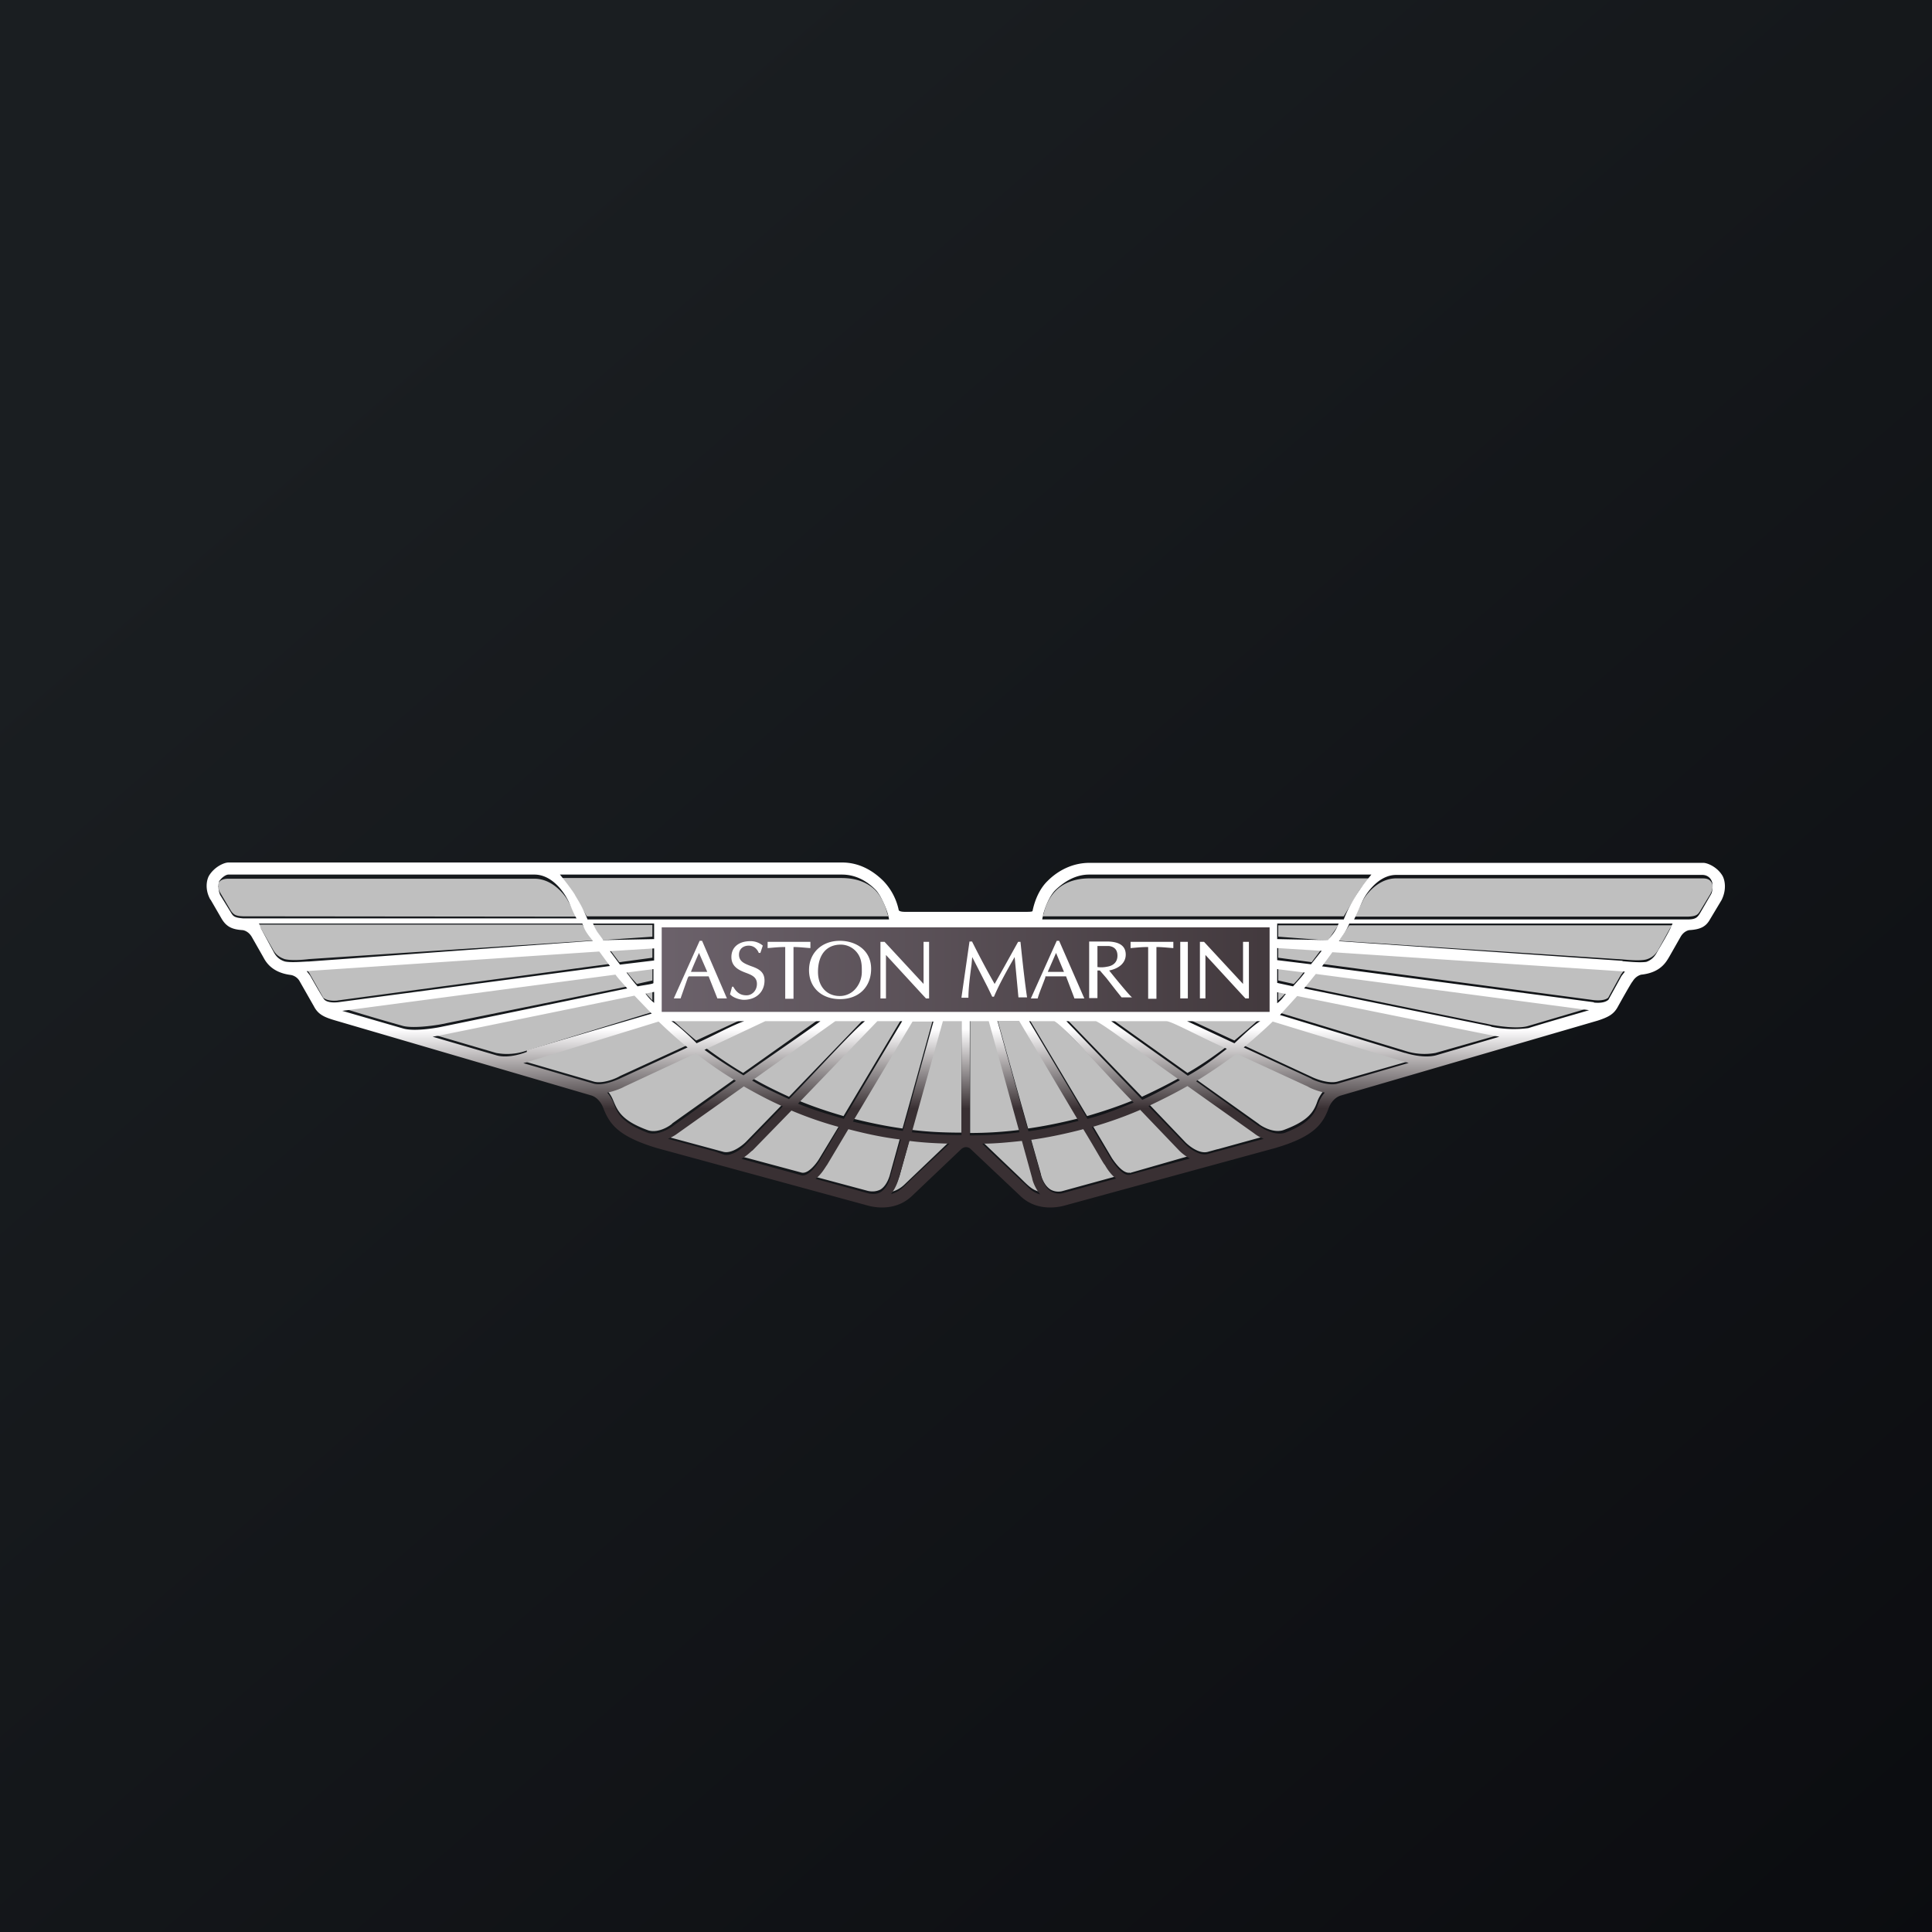<!-- by Finnhub --><svg xmlns="http://www.w3.org/2000/svg" width="56" height="56"><rect width="100%" height="100%" fill="#808080" stroke="none"/><path fill="url(#arkuny3cd)" d="M0 0h56v56H0z"/><path d="M30.25 26.49c.06-.27.18-.5.36-.68.23-.23.57-.35.97-.35h8.17c-.29.21-.43.47-.44.5l-.36.6h-8.74a.3.3 0 00.04-.07zm19.34-.6l-.32.53c-.06.09-.1.14-.35.15h-9.67c.1-.18.2-.34.27-.5 0 0 .35-.61.95-.61h8.87c.1 0 .21.01.27.12.01.01.03.05.03.1 0 .04 0 .11-.05.2zm-1.19 1.03l-.33.6c-.05.08-.12.22-.35.29-.19.05-.56.01-.69 0l-8.22-.54.3-.45h9.37a.64.64 0 00-.08.1zm-1.4 1.3l-.38.69c-.01.02-.11.11-.42.08l-7.88-1.05.3-.41 8.39.55.1.01a.53.53 0 00-.1.13zm-2.71 1.52c-.3.09-.88 0-1.08-.04l-5.42-1.11.34-.42 7.92 1.05-1.76.52zm-2.68.78a1.8 1.8 0 01-.88-.06l-3.62-1.1c.18-.18.34-.37.5-.55l5.57 1.13.29.05-1.86.53zm-2.84.83c-.26.07-.64-.08-.76-.14l-1.96-.91c.3-.25.58-.5.84-.75l3.76 1.16.18.05-2.06.59zm-.58.56c-.1.29-.23.57-1 .85-.32.1-.7-.17-.7-.18l-1.84-1.31c.39-.25.78-.51 1.16-.8l2.08.96c.01 0 .23.12.49.17-.12.14-.18.28-.19.31zm-2.9 1.4l-.29.08c-.25.06-.54-.18-.64-.28L33.3 32c.38-.18.76-.37 1.13-.58l1.93 1.37c0 .01.12.08.28.15l-1.34.37zm-2.54.68c-.2.04-.44-.3-.52-.42l-.58-.98c.48-.14.94-.3 1.4-.5l1.12 1.17c.01.01.13.14.32.24l-1.74.5zm-1.94.53a.46.46 0 01-.36-.04c-.21-.13-.28-.43-.28-.45l-.3-1.06c.52-.08 1.02-.18 1.52-.31l.62 1.04c.02.03.14.24.33.4l-1.53.42zm-1.25-.39l-1.1-1.05c.39 0 .78-.04 1.16-.08l.3 1.09c0 .03.07.27.23.46-.22-.06-.3-.13-.59-.42zm-1.44-1.3v-3.3h.54l.9 3.22c-.48.06-.95.09-1.44.09zm-1.69-.08l.9-3.22h.54v3.3c-.5 0-.97-.02-1.44-.08zm-.23 1.6a.85.85 0 01-.37.2c.16-.18.22-.42.24-.45l.3-1.09c.37.05.77.07 1.15.08l-1.32 1.26zm-.4-.32s-.07.32-.28.45c-.1.05-.22.07-.36.04l-1.53-.41c.19-.15.3-.37.33-.4l.6-1.03c.5.13 1 .24 1.53.3l-.29 1.05zm-2.56-.04l-1.75-.47c.18-.1.3-.24.32-.24l1.13-1.16c.45.18.91.35 1.39.5l-.58.96c-.07.12-.31.45-.51.41zm-2.26-.6l-1.63-.44c.17-.07.27-.15.28-.16l1.93-1.37c.37.21.74.4 1.13.58l-1.07 1.1c-.1.1-.4.34-.64.29zm-2.2-.63c-.77-.28-.88-.57-1-.85-.01-.02-.06-.17-.19-.31.26-.05.48-.16.49-.17l2.08-.97c.38.3.76.57 1.16.8l-1.83 1.3c-.01.03-.39.31-.71.2zm-1.57-1.41l-2.06-.6.18-.05 3.76-1.16c.26.25.53.5.84.75l-1.96.9c-.13.08-.51.23-.76.16zm-2.83-.83l-1.84-.54.28-.05 5.57-1.13.5.54-3.62 1.11a1.7 1.7 0 01-.89.07zm-2.69-.78c-.82-.23-1.48-.43-1.75-.52l7.91-1.05.35.42-5.42 1.1c-.22.04-.79.12-1.09.05zM9.8 29c-.3.03-.4-.06-.43-.08l-.39-.69a.52.52 0 00-.1-.13l8.48-.56.31.4L9.78 29zm-1.55-1.2c-.23-.08-.3-.21-.35-.3l-.4-.7h9.38l.3.46-8.23.54c-.14.02-.51.05-.7 0zm-1.2-1.24c-.23-.01-.27-.05-.35-.15l-.32-.54a.44.44 0 01-.06-.2c0-.11.09-.2.3-.2h8.87c.6 0 .95.6.95.6l.28.5-9.67-.01zm17.34-1.11c.42 0 .74.12.98.35.16.17.28.4.35.68l.03.08h-8.74l-.36-.61c0-.02-.15-.29-.44-.5h8.18zm12.66 1.7v-.33h1.74c-.09.14-.2.28-.29.44l-1.45-.11zm0 .61v-.35l1.27.08-.3.4-.97-.13zm0 .66v-.4l.78.1c-.1.14-.2.27-.33.4l-.45-.1zm0 .26l.26.05c-.08.1-.16.18-.26.27v-.32zm-2.65.84h2.12c-.22.21-.73.63-.74.64l-1.38-.64zm-2.2 0h1.6l1.75.82c-.37.28-.73.53-1.13.76l-2.22-1.58zm-1.3 0h.86l2.43 1.72c-.36.2-.72.38-1.09.55l-2.2-2.27zm-1.08 0h.73l2.3 2.37c-.44.18-.89.33-1.34.46l-1.69-2.83zm-.3 0l1.73 2.9c-.48.12-.96.22-1.45.29l-.9-3.19h.63zm-3.08 0h.61l-.89 3.19c-.5-.07-.97-.17-1.45-.29l1.73-2.9zm-1.03 0h.73l-1.69 2.83c-.45-.13-.9-.28-1.33-.46l2.3-2.37zm-1.2 0h.85l-2.19 2.27c-.37-.17-.74-.35-1.08-.55l2.41-1.72zm-4.03.64c-.02-.01-.52-.44-.73-.64h2.11l-1.38.64zm1.99-.64h1.6l-2.23 1.58a13.6 13.6 0 01-1.13-.76l1.76-.82zm-3.26-.84V29l-.25-.27.25-.05zm0-.66v.4l-.45.1c-.12-.13-.23-.26-.33-.4l.78-.1zm0-.61v.35l-.96.13-.3-.4 1.26-.08zm0-.26l-1.45.1-.28-.44h1.73v.34z" fill="url(#brkuny3cd)"/><path d="M6.1 26.07l.33.57c.13.21.28.3.6.32 0 0 .16.01.27.2l.33.58c.07.13.24.45.8.52 0 0 .17.02.26.19l.41.72c.12.23.29.31.59.4l7.44 2.18c.25.07.35.35.35.35.18.46.4.83 1.57 1.18l6.09 1.66c.07.02.77.23 1.3-.28l1.42-1.35s.06-.06.14-.06c.09 0 .14.06.14.06l1.43 1.35c.52.51 1.23.3 1.3.28l6.08-1.66c1.17-.34 1.4-.72 1.57-1.18 0 0 .1-.28.36-.35l7.44-2.17c.3-.1.46-.18.58-.41 0 0 .4-.72.42-.72.1-.17.25-.2.26-.2.56-.06.72-.38.8-.51l.33-.58c.1-.18.25-.2.26-.2.32-.02.48-.1.6-.32l.33-.55c.15-.3.1-.57.03-.7-.15-.26-.44-.38-.56-.38H31.58c-.5 0-.92.23-1.21.52-.22.21-.37.53-.44.87 0 .02-.03.03-.18.03h-3.52c-.15 0-.18-.04-.18-.05a1.73 1.73 0 00-.44-.84c-.3-.3-.7-.54-1.2-.54H6.62c-.12 0-.4.12-.56.38-.07.12-.13.4.04.7zm25.16 6.42c-.48.12-.96.24-1.45.3l-.9-3.2h.63l1.72 2.9zm-.7-2.89c.26.12 1.38 1.42 2.3 2.36-.45.18-.89.36-1.34.47l-1.69-2.83h.73zm5 .8c-.37.29-.73.56-1.13.78l-2.22-1.58h1.6c.15 0 .92.43 1.75.8zm-1.15-.8h2.12c-.22.12-.73.63-.75.64l-1.37-.64zm-.21 1.71c-.36.2-.72.4-1.09.57l-2.2-2.28h.86c.27.12 1.37.97 2.43 1.71zm5.55-5.96c-.29.36-.43.57-.44.6 0 0-.23.35-.36.7h-8.74c.04-.28.2-.67.38-.85.24-.23.57-.45.98-.45h8.18zm-2.73 3.14v-.4l.8.1c-.1.14-.23.27-.34.4l-.46-.1zm.25.32c-.08.1-.13.18-.25.27v-.32l.25.05zm-.25-.98v-.35l1.29.08-.31.39-.98-.12zm0-.61v-.45h1.78c-.09.24-.2.34-.31.48l-1.47-.03zm2.23-.57l.27-.59s.36-.7.95-.7h8.87c.21 0 .3.17.3.3 0 .05 0 .19-.05.27l-.32.55c-.07.11-.12.17-.35.17h-9.67zm7.78 1.2l-8.22-.57c.1-.16.2-.27.3-.51h9.37c-.1.24-.27.52-.41.76-.05.08-.12.27-.35.35-.19.03-.56-.01-.69-.02zm-.83 1.2l-7.88-1.04.3-.41 8.48.56-.1.13-.38.69c-.03.02-.12.11-.42.08zm-2.98.7l-5.42-1.1.34-.42 7.92 1.05c-.29.09-.95.27-1.76.52a3.2 3.2 0 01-1.08-.04zm-2.5.77l-3.62-1.1.5-.55L43.18 30l.28.05-1.84.54c-.39.1-.88-.07-.89-.07zm-2.7.75l-1.97-.91c.3-.25.58-.5.84-.75l3.76 1.15.18.05-2.06.6c-.25.07-.63-.07-.76-.14zm-1.52 1.38l-1.83-1.31c.4-.25.79-.51 1.17-.8l2.08.96c0 .01.22.12.48.17-.13.14-.18.3-.19.32-.1.27-.22.56-.98.85-.35.09-.73-.2-.73-.2zm-2.14.52l-1.07-1.11c.38-.18.76-.37 1.13-.58l1.93 1.37s.12.1.28.16l-1.63.44c-.25.06-.54-.18-.64-.28zm-2.13.47l-.58-.97c.48-.14.94-.3 1.4-.5l1.12 1.17c.01.01.13.14.32.24l-1.74.47c-.2.05-.44-.3-.52-.41zm-2.05.46l-.3-1.06c.51-.07 1.02-.18 1.52-.31.36.59.6 1.03.62 1.03.02.03.14.26.33.4l-1.53.42a.46.46 0 01-.36-.05c-.21-.13-.28-.43-.28-.43zm-1.71-.95c.39 0 .77-.04 1.15-.08l.3 1.09c0 .03.07.27.23.46a.74.74 0 01-.36-.22s-1.02-.95-1.32-1.25zm-.36-3.55h.55l.89 3.22c-.47.06-.85.09-1.44.09v-3.3zm-2.34-2.95h-8.74c-.14-.35-.26-.53-.36-.7 0-.02-.15-.24-.44-.6h8.17c.42 0 .74.2.98.44.16.17.35.6.39.86zm-7.29 1.94c-.12-.13-.21-.26-.32-.4l.78-.1v.4c.02.03-.26.06-.46.1zm.48.16v.32c-.12-.1-.18-.18-.25-.27l.25-.05zm-.99-.79l-.29-.39 1.28-.08v.35l-.99.12zm-.48-.7c-.1-.16-.2-.25-.3-.49h1.77v.45l-1.47.03zm4.06 3.91c-.38-.23-.76-.47-1.13-.74l1.76-.83h1.6c-.48.36-1.39.97-2.23 1.57zm2.66-1.57h.86c-.43.36-1.4 1.44-2.2 2.26-.36-.17-.73-.33-1.07-.54l2.41-1.72zm-4.02.64c0-.01-.52-.52-.73-.64h2.11c-.35.12-.85.4-1.38.64zm5.96-.64l-1.69 2.83c-.45-.13-.9-.26-1.33-.44l2.3-2.39h.72zm.91 0l-.89 3.18c-.5-.07-.97-.15-1.45-.27l1.73-2.9h.61zm-.63 3.22l.9-3.22h.54v3.3c-.6 0-.96-.03-1.44-.08zm-.61 1.8c.16-.2.22-.43.23-.46l.31-1.09c.38.05.76.07 1.16.08L26.4 34.2c-.29.29-.36.35-.6.42zm-2.18-.45c.19-.15.3-.37.33-.4l.62-1.04c.5.13 1 .24 1.52.3l-.3 1.07c0 .01-.07.32-.28.45-.1.06-.21.07-.36.04l-1.53-.42zm-2.15-.58c.18-.1.3-.24.32-.24l1.13-1.16c.45.19.91.35 1.39.48l-.58.98c-.07.12-.31.45-.51.42l-1.75-.48zm-2.13-.58c.17-.07.27-.15.27-.15l1.93-1.37c.37.21.74.41 1.13.58l-1.07 1.1c-.1.11-.4.35-.63.3l-.29-.1-1.34-.36zm-1.76-1.34c.26-.05.48-.16.49-.17l2.08-.97c.38.3.76.56 1.16.8l-1.84 1.32s-.38.28-.7.19c-.77-.29-.9-.58-1-.85a1.13 1.13 0 00-.19-.32zm-2.45-.85a2 2 0 00.18-.05l3.76-1.16c.26.25.53.5.84.75l-1.96.9c-.13.06-.51.22-.76.15l-2.06-.6zm-2.61-.77l.28-.05 5.57-1.14.5.52-3.62 1.06v.05s-.5.21-.88.1l-1.85-.54zm-2.62-.75l7.92-1.05c.1.14.23.27.34.4l-5.42 1.12c-.2.04-.78.13-1.08.04l-1.76-.51zM8.9 28.15l.1-.01 8.37-.56.31.42-7.88 1.05c-.3.03-.39-.06-.41-.09-.08-.11-.4-.68-.4-.68l-.1-.13zm-1.4-1.38h9.38c.08.24.19.35.3.5l-8.23.6c-.13 0-.5.04-.69 0-.23-.07-.3-.23-.34-.3l-.34-.63c-.03-.05-.06-.17-.08-.17zm-1.18-1.06c0-.06.03-.14.03-.16.06-.1.19-.2.27-.2h8.87c.6 0 .95.7.95.7.08.14.16.38.27.57H7.05c-.25-.02-.29-.06-.35-.16l-.32-.52a.74.74 0 01-.05-.23z" fill="url(#crkuny3cd)"/><path d="M19.18 29.33v-2.45H36.8v2.45H19.18z" fill="url(#drkuny3cd)"/><path d="M20.35 27.27h-.07l-.75 1.67h.2v-.01l.21-.6s.02-.01.02-.03h.58l.25.63v.01h.28l-.72-1.67zm-.32.9c0-.03.21-.5.23-.55l.24.55h-.47zm1.13.65c.1.11.3.16.4.16.36 0 .6-.23.6-.56 0-.27-.2-.35-.4-.42-.18-.07-.34-.13-.34-.33 0-.16.12-.26.28-.26.13 0 .23.07.29.2v.01h.05l.07-.21-.01-.01a.55.55 0 00-.35-.12c-.33 0-.55.17-.55.46 0 .28.22.38.4.45.19.07.34.13.34.33 0 .19-.14.33-.3.33-.17 0-.28-.07-.38-.24v-.01h-.04l-.06.22zm2.33-1.52h-1.24v.18h.01c.14-.01.29-.03.5-.03v1.5H23v-1.5c.16 0 .33.02.47.03h.02v-.18zm.85-.03c-.52 0-.89.35-.89.85s.36.84.9.84.9-.35.9-.88c0-.55-.46-.81-.9-.81zm.44 1.41a.6.6 0 01-.44.19c-.38 0-.63-.28-.63-.7 0-.5.25-.79.66-.79a.6.6 0 01.47.23c.12.15.14.32.14.5v.04a.75.75 0 01-.2.53zm2.12-1.38h-.13v1.22l-1.13-1.22h-.12v1.64h.16v-1.26l1.03 1.12.13.14h.09V27.3h-.02zm2.67 0h-.06l-.4.72-.28.5c-.24-.42-.46-.84-.65-1.22v-.01h-.08v.01l-.23 1.6v.02h.2v-.01c0-.24.04-.58.09-.95l.02-.22.45.88.13.27h.05c.14-.33.33-.68.6-1.15l.11 1.17h.25c-.06-.4-.12-.92-.19-1.6v-.02.01zm1.13-.03h-.07l-.75 1.67h.2v-.01c.06-.2.15-.4.22-.6v-.03h.6l.24.63v.01h.29l-.73-1.67zm-.33.9l.24-.55.23.55h-.47zm1.78-.04c.3-.06.48-.23.48-.46 0-.25-.18-.38-.55-.38h-.51v1.64h.24v-.8h.07l.19.22.28.36.16.2h.31c-.02.03-.65-.75-.67-.78zm-.34-.1v-.61h.33c.17.02.25.12.25.28 0 .17-.1.29-.3.32a.8.8 0 01-.28.01zM34 27.3h-1.23v.18h.01c.14-.01.29-.03.5-.03v1.5h.24v-1.5c.16 0 .33.02.47.03h.02v-.18zm.2 1.64h.23V27.3h-.22v1.64zm1.83-1.64v1.22L34.9 27.3h-.12v1.64h.16v-1.26l1.03 1.12.13.14h.1V27.3h-.17z" fill="#fff"/><defs><linearGradient id="arkuny3cd" x1="10.42" y1="9.71" x2="68.15" y2="76.02" gradientUnits="userSpaceOnUse"><stop stop-color="#1A1E21"/><stop offset="1" stop-color="#06060A"/></linearGradient><linearGradient id="brkuny3cd" x1="2.04" y1="30.01" x2="53.94" y2="30.01"><stop offset="1" stop-color="#BFBFBF"/></linearGradient><linearGradient id="crkuny3cd" x1="28" y1="35.98" x2="28" y2="25" gradientUnits="userSpaceOnUse"><stop offset=".35" stop-color="#393033"/><stop offset=".56" stop-color="#fff"/></linearGradient><linearGradient id="drkuny3cd" x1="15.03" y1="28.11" x2="40.95" y2="28.11" gradientUnits="userSpaceOnUse"><stop stop-color="#756B75"/><stop offset="1" stop-color="#393033"/></linearGradient></defs></svg>